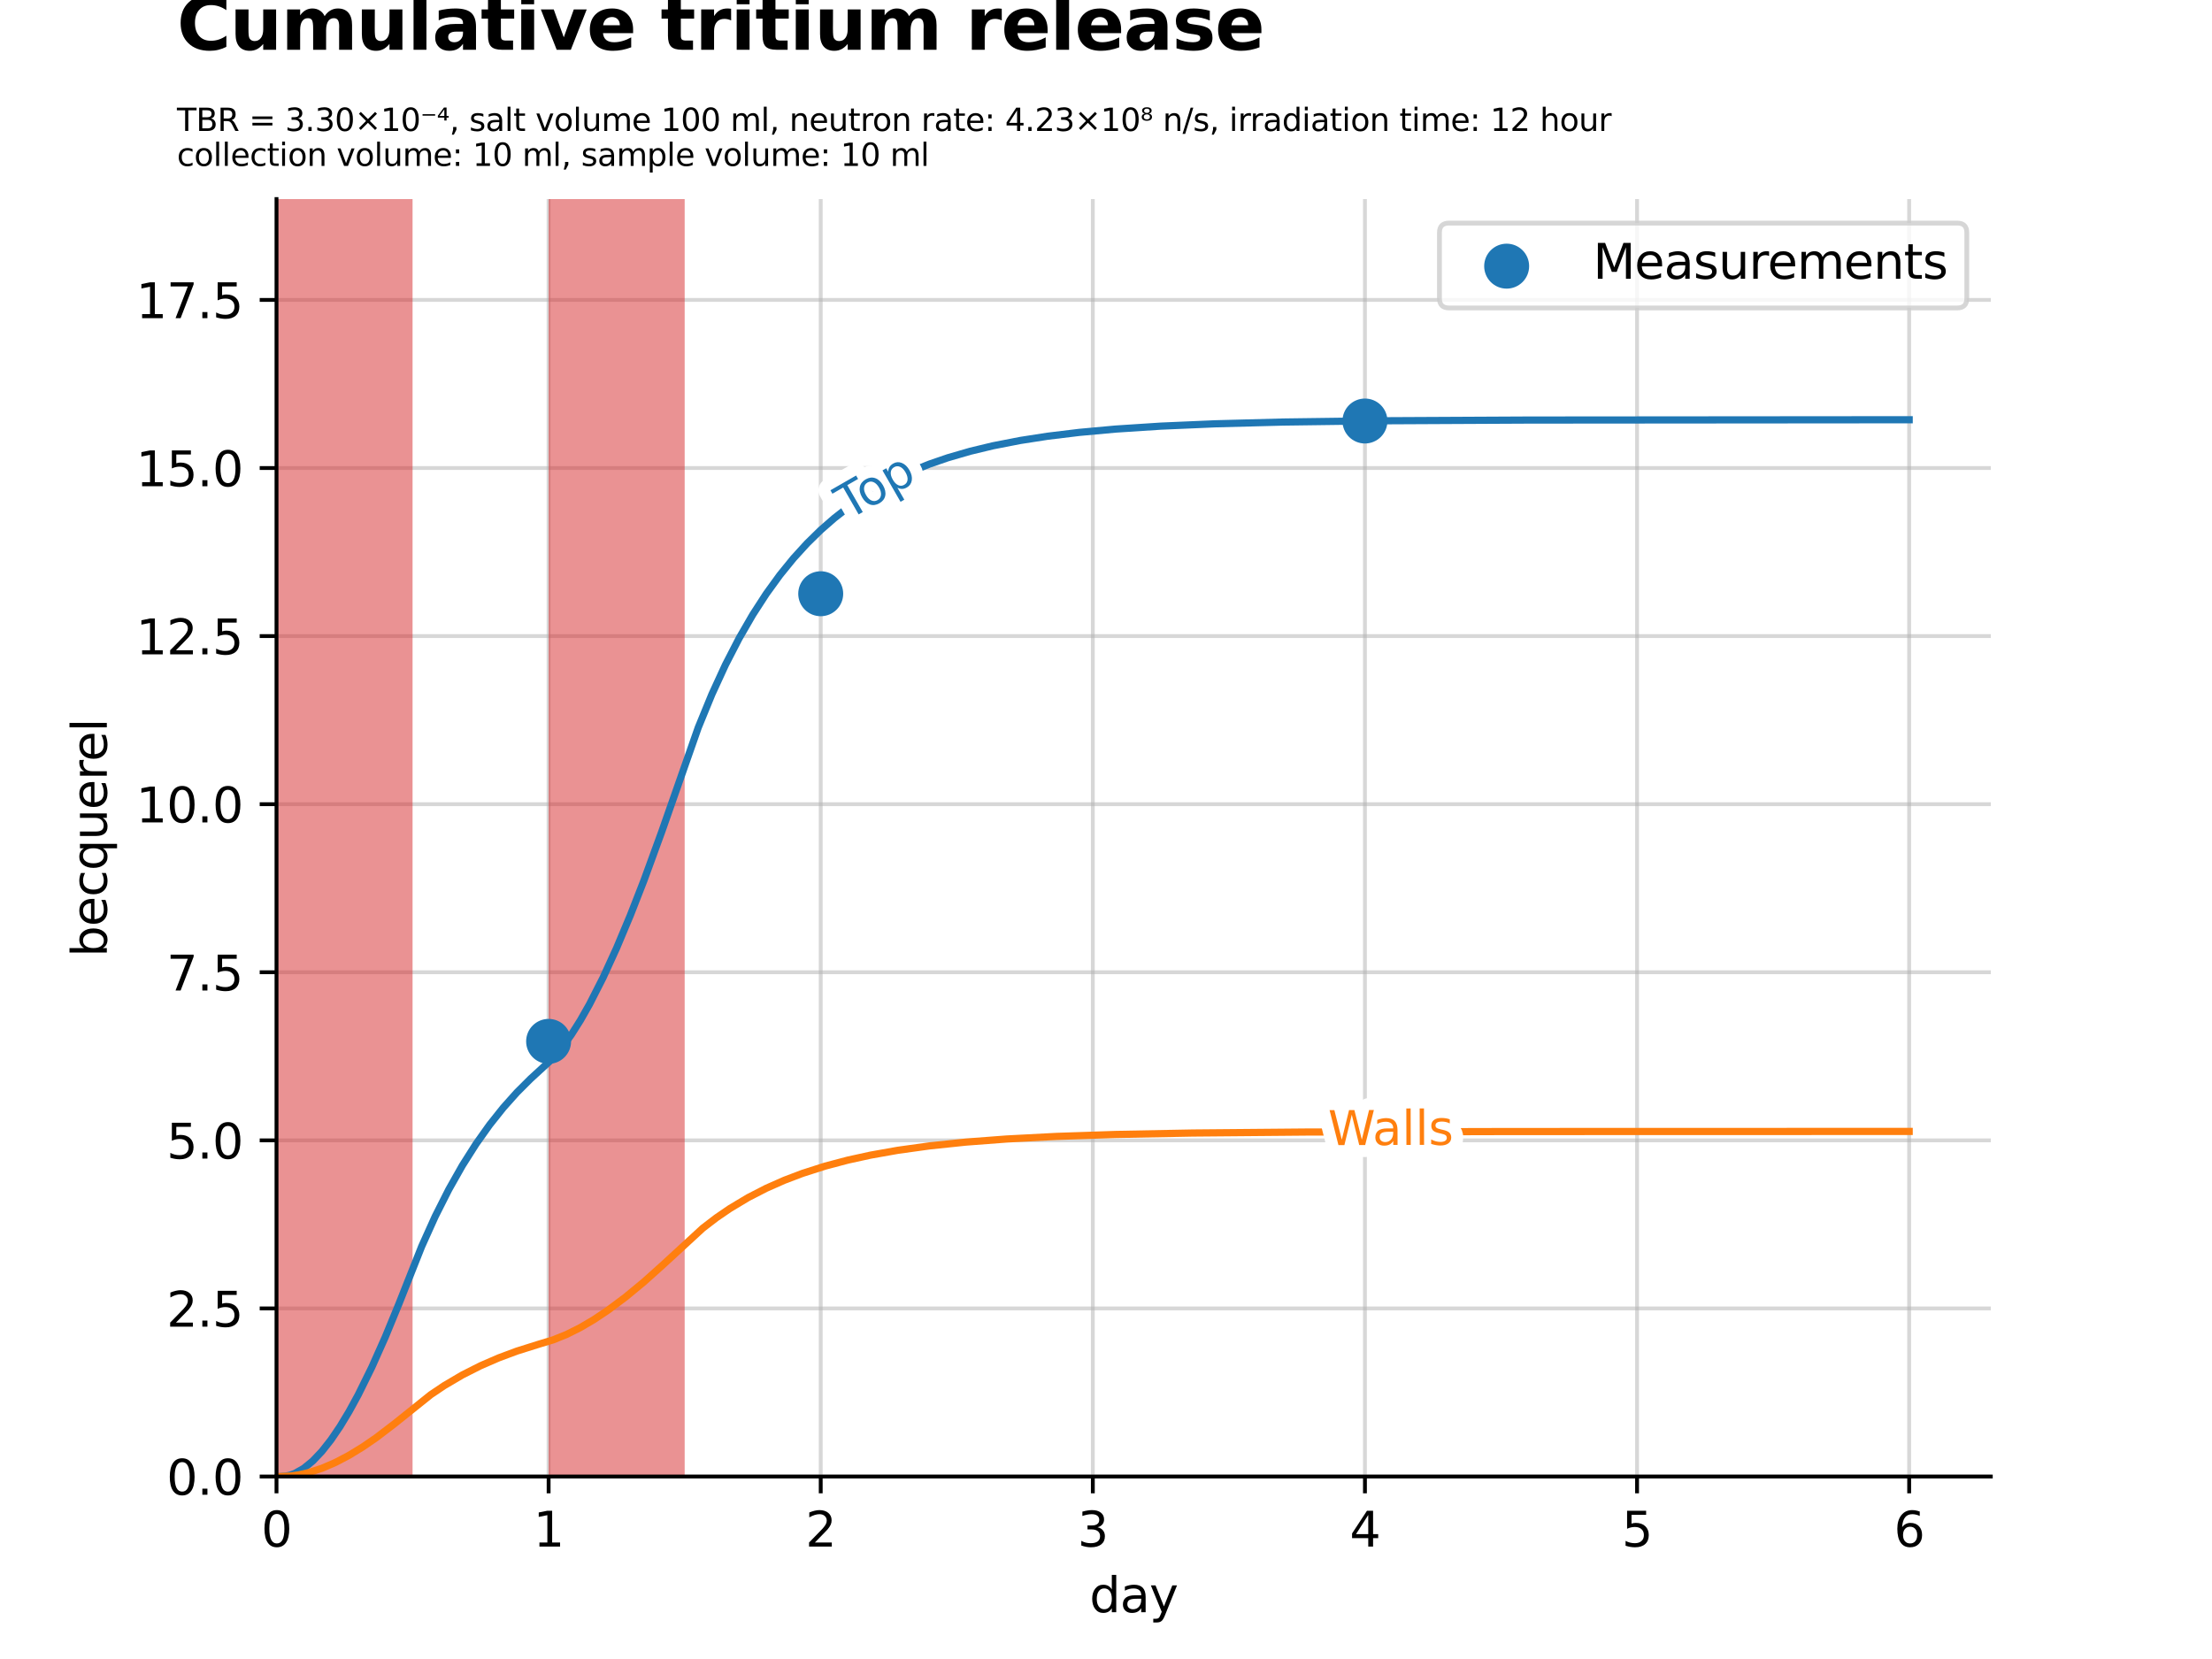 <?xml version="1.0"?>
 <svg xmlns:xlink="http://www.w3.org/1999/xlink" width="460.8" height="345.6" viewBox="0 0 460.8 345.6" xmlns="http://www.w3.org/2000/svg" version="1.1"><defs> <style type="text/css">*{stroke-linejoin: round; stroke-linecap: butt}</style> </defs><defs> <path id="m06a65b4dd1" d="M 0 0 L 0 3.5 " style="stroke: #000000; stroke-width: 0.8"></path> </defs><defs> <path id="DejaVuSans-30" d="M 2034 4250 Q 1547 4250 1301 3770 Q 1056 3291 1056 2328 Q 1056 1369 1301 889 Q 1547 409 2034 409 Q 2525 409 2770 889 Q 3016 1369 3016 2328 Q 3016 3291 2770 3770 Q 2525 4250 2034 4250 z M 2034 4750 Q 2819 4750 3233 4129 Q 3647 3509 3647 2328 Q 3647 1150 3233 529 Q 2819 -91 2034 -91 Q 1250 -91 836 529 Q 422 1150 422 2328 Q 422 3509 836 4129 Q 1250 4750 2034 4750 z " transform="scale(0.016)"></path> </defs><defs> <path id="DejaVuSans-31" d="M 794 531 L 1825 531 L 1825 4091 L 703 3866 L 703 4441 L 1819 4666 L 2450 4666 L 2450 531 L 3481 531 L 3481 0 L 794 0 L 794 531 z " transform="scale(0.016)"></path> </defs><defs> <path id="DejaVuSans-32" d="M 1228 531 L 3431 531 L 3431 0 L 469 0 L 469 531 Q 828 903 1448 1529 Q 2069 2156 2228 2338 Q 2531 2678 2651 2914 Q 2772 3150 2772 3378 Q 2772 3750 2511 3984 Q 2250 4219 1831 4219 Q 1534 4219 1204 4116 Q 875 4013 500 3803 L 500 4441 Q 881 4594 1212 4672 Q 1544 4750 1819 4750 Q 2544 4750 2975 4387 Q 3406 4025 3406 3419 Q 3406 3131 3298 2873 Q 3191 2616 2906 2266 Q 2828 2175 2409 1742 Q 1991 1309 1228 531 z " transform="scale(0.016)"></path> </defs><defs> <path id="DejaVuSans-33" d="M 2597 2516 Q 3050 2419 3304 2112 Q 3559 1806 3559 1356 Q 3559 666 3084 287 Q 2609 -91 1734 -91 Q 1441 -91 1130 -33 Q 819 25 488 141 L 488 750 Q 750 597 1062 519 Q 1375 441 1716 441 Q 2309 441 2620 675 Q 2931 909 2931 1356 Q 2931 1769 2642 2001 Q 2353 2234 1838 2234 L 1294 2234 L 1294 2753 L 1863 2753 Q 2328 2753 2575 2939 Q 2822 3125 2822 3475 Q 2822 3834 2567 4026 Q 2313 4219 1838 4219 Q 1578 4219 1281 4162 Q 984 4106 628 3988 L 628 4550 Q 988 4650 1302 4700 Q 1616 4750 1894 4750 Q 2613 4750 3031 4423 Q 3450 4097 3450 3541 Q 3450 3153 3228 2886 Q 3006 2619 2597 2516 z " transform="scale(0.016)"></path> </defs><defs> <path id="DejaVuSans-34" d="M 2419 4116 L 825 1625 L 2419 1625 L 2419 4116 z M 2253 4666 L 3047 4666 L 3047 1625 L 3713 1625 L 3713 1100 L 3047 1100 L 3047 0 L 2419 0 L 2419 1100 L 313 1100 L 313 1709 L 2253 4666 z " transform="scale(0.016)"></path> </defs><defs> <path id="DejaVuSans-35" d="M 691 4666 L 3169 4666 L 3169 4134 L 1269 4134 L 1269 2991 Q 1406 3038 1543 3061 Q 1681 3084 1819 3084 Q 2600 3084 3056 2656 Q 3513 2228 3513 1497 Q 3513 744 3044 326 Q 2575 -91 1722 -91 Q 1428 -91 1123 -41 Q 819 9 494 109 L 494 744 Q 775 591 1075 516 Q 1375 441 1709 441 Q 2250 441 2565 725 Q 2881 1009 2881 1497 Q 2881 1984 2565 2268 Q 2250 2553 1709 2553 Q 1456 2553 1204 2497 Q 953 2441 691 2322 L 691 4666 z " transform="scale(0.016)"></path> </defs><defs> <path id="DejaVuSans-36" d="M 2113 2584 Q 1688 2584 1439 2293 Q 1191 2003 1191 1497 Q 1191 994 1439 701 Q 1688 409 2113 409 Q 2538 409 2786 701 Q 3034 994 3034 1497 Q 3034 2003 2786 2293 Q 2538 2584 2113 2584 z M 3366 4563 L 3366 3988 Q 3128 4100 2886 4159 Q 2644 4219 2406 4219 Q 1781 4219 1451 3797 Q 1122 3375 1075 2522 Q 1259 2794 1537 2939 Q 1816 3084 2150 3084 Q 2853 3084 3261 2657 Q 3669 2231 3669 1497 Q 3669 778 3244 343 Q 2819 -91 2113 -91 Q 1303 -91 875 529 Q 447 1150 447 2328 Q 447 3434 972 4092 Q 1497 4750 2381 4750 Q 2619 4750 2861 4703 Q 3103 4656 3366 4563 z " transform="scale(0.016)"></path> </defs><defs> <path id="DejaVuSans-64" d="M 2906 2969 L 2906 4863 L 3481 4863 L 3481 0 L 2906 0 L 2906 525 Q 2725 213 2448 61 Q 2172 -91 1784 -91 Q 1150 -91 751 415 Q 353 922 353 1747 Q 353 2572 751 3078 Q 1150 3584 1784 3584 Q 2172 3584 2448 3432 Q 2725 3281 2906 2969 z M 947 1747 Q 947 1113 1208 752 Q 1469 391 1925 391 Q 2381 391 2643 752 Q 2906 1113 2906 1747 Q 2906 2381 2643 2742 Q 2381 3103 1925 3103 Q 1469 3103 1208 2742 Q 947 2381 947 1747 z " transform="scale(0.016)"></path> <path id="DejaVuSans-61" d="M 2194 1759 Q 1497 1759 1228 1600 Q 959 1441 959 1056 Q 959 750 1161 570 Q 1363 391 1709 391 Q 2188 391 2477 730 Q 2766 1069 2766 1631 L 2766 1759 L 2194 1759 z M 3341 1997 L 3341 0 L 2766 0 L 2766 531 Q 2569 213 2275 61 Q 1981 -91 1556 -91 Q 1019 -91 701 211 Q 384 513 384 1019 Q 384 1609 779 1909 Q 1175 2209 1959 2209 L 2766 2209 L 2766 2266 Q 2766 2663 2505 2880 Q 2244 3097 1772 3097 Q 1472 3097 1187 3025 Q 903 2953 641 2809 L 641 3341 Q 956 3463 1253 3523 Q 1550 3584 1831 3584 Q 2591 3584 2966 3190 Q 3341 2797 3341 1997 z " transform="scale(0.016)"></path> <path id="DejaVuSans-79" d="M 2059 -325 Q 1816 -950 1584 -1140 Q 1353 -1331 966 -1331 L 506 -1331 L 506 -850 L 844 -850 Q 1081 -850 1212 -737 Q 1344 -625 1503 -206 L 1606 56 L 191 3500 L 800 3500 L 1894 763 L 2988 3500 L 3597 3500 L 2059 -325 z " transform="scale(0.016)"></path> </defs><defs> <path id="mb40fd655fb" d="M 0 0 L -3.5 0 " style="stroke: #000000; stroke-width: 0.8"></path> </defs><defs> <path id="DejaVuSans-2e" d="M 684 794 L 1344 794 L 1344 0 L 684 0 L 684 794 z " transform="scale(0.016)"></path> </defs><defs> <path id="DejaVuSans-37" d="M 525 4666 L 3525 4666 L 3525 4397 L 1831 0 L 1172 0 L 2766 4134 L 525 4134 L 525 4666 z " transform="scale(0.016)"></path> </defs><defs> <path id="DejaVuSans-62" d="M 3116 1747 Q 3116 2381 2855 2742 Q 2594 3103 2138 3103 Q 1681 3103 1420 2742 Q 1159 2381 1159 1747 Q 1159 1113 1420 752 Q 1681 391 2138 391 Q 2594 391 2855 752 Q 3116 1113 3116 1747 z M 1159 2969 Q 1341 3281 1617 3432 Q 1894 3584 2278 3584 Q 2916 3584 3314 3078 Q 3713 2572 3713 1747 Q 3713 922 3314 415 Q 2916 -91 2278 -91 Q 1894 -91 1617 61 Q 1341 213 1159 525 L 1159 0 L 581 0 L 581 4863 L 1159 4863 L 1159 2969 z " transform="scale(0.016)"></path> <path id="DejaVuSans-65" d="M 3597 1894 L 3597 1613 L 953 1613 Q 991 1019 1311 708 Q 1631 397 2203 397 Q 2534 397 2845 478 Q 3156 559 3463 722 L 3463 178 Q 3153 47 2828 -22 Q 2503 -91 2169 -91 Q 1331 -91 842 396 Q 353 884 353 1716 Q 353 2575 817 3079 Q 1281 3584 2069 3584 Q 2775 3584 3186 3129 Q 3597 2675 3597 1894 z M 3022 2063 Q 3016 2534 2758 2815 Q 2500 3097 2075 3097 Q 1594 3097 1305 2825 Q 1016 2553 972 2059 L 3022 2063 z " transform="scale(0.016)"></path> <path id="DejaVuSans-63" d="M 3122 3366 L 3122 2828 Q 2878 2963 2633 3030 Q 2388 3097 2138 3097 Q 1578 3097 1268 2742 Q 959 2388 959 1747 Q 959 1106 1268 751 Q 1578 397 2138 397 Q 2388 397 2633 464 Q 2878 531 3122 666 L 3122 134 Q 2881 22 2623 -34 Q 2366 -91 2075 -91 Q 1284 -91 818 406 Q 353 903 353 1747 Q 353 2603 823 3093 Q 1294 3584 2113 3584 Q 2378 3584 2631 3529 Q 2884 3475 3122 3366 z " transform="scale(0.016)"></path> <path id="DejaVuSans-71" d="M 947 1747 Q 947 1113 1208 752 Q 1469 391 1925 391 Q 2381 391 2643 752 Q 2906 1113 2906 1747 Q 2906 2381 2643 2742 Q 2381 3103 1925 3103 Q 1469 3103 1208 2742 Q 947 2381 947 1747 z M 2906 525 Q 2725 213 2448 61 Q 2172 -91 1784 -91 Q 1150 -91 751 415 Q 353 922 353 1747 Q 353 2572 751 3078 Q 1150 3584 1784 3584 Q 2172 3584 2448 3432 Q 2725 3281 2906 2969 L 2906 3500 L 3481 3500 L 3481 -1331 L 2906 -1331 L 2906 525 z " transform="scale(0.016)"></path> <path id="DejaVuSans-75" d="M 544 1381 L 544 3500 L 1119 3500 L 1119 1403 Q 1119 906 1312 657 Q 1506 409 1894 409 Q 2359 409 2629 706 Q 2900 1003 2900 1516 L 2900 3500 L 3475 3500 L 3475 0 L 2900 0 L 2900 538 Q 2691 219 2414 64 Q 2138 -91 1772 -91 Q 1169 -91 856 284 Q 544 659 544 1381 z M 1991 3584 L 1991 3584 z " transform="scale(0.016)"></path> <path id="DejaVuSans-72" d="M 2631 2963 Q 2534 3019 2420 3045 Q 2306 3072 2169 3072 Q 1681 3072 1420 2755 Q 1159 2438 1159 1844 L 1159 0 L 581 0 L 581 3500 L 1159 3500 L 1159 2956 Q 1341 3275 1631 3429 Q 1922 3584 2338 3584 Q 2397 3584 2469 3576 Q 2541 3569 2628 3553 L 2631 2963 z " transform="scale(0.016)"></path> <path id="DejaVuSans-6c" d="M 603 4863 L 1178 4863 L 1178 0 L 603 0 L 603 4863 z " transform="scale(0.016)"></path> </defs><defs> <path id="mc7fb799447" d="M 0 4.183 C 1.109 4.183 2.174 3.743 2.958 2.958 C 3.743 2.174 4.183 1.109 4.183 0 C 4.183 -1.109 3.743 -2.174 2.958 -2.958 C 2.174 -3.743 1.109 -4.183 0 -4.183 C -1.109 -4.183 -2.174 -3.743 -2.958 -2.958 C -3.743 -2.174 -4.183 -1.109 -4.183 0 C -4.183 1.109 -3.743 2.174 -2.958 2.958 C -2.174 3.743 -1.109 4.183 0 4.183 z " style="stroke: #1f77b4"></path> </defs><defs> <path id="DejaVuSans-4d" d="M 628 4666 L 1569 4666 L 2759 1491 L 3956 4666 L 4897 4666 L 4897 0 L 4281 0 L 4281 4097 L 3078 897 L 2444 897 L 1241 4097 L 1241 0 L 628 0 L 628 4666 z " transform="scale(0.016)"></path> <path id="DejaVuSans-73" d="M 2834 3397 L 2834 2853 Q 2591 2978 2328 3040 Q 2066 3103 1784 3103 Q 1356 3103 1142 2972 Q 928 2841 928 2578 Q 928 2378 1081 2264 Q 1234 2150 1697 2047 L 1894 2003 Q 2506 1872 2764 1633 Q 3022 1394 3022 966 Q 3022 478 2636 193 Q 2250 -91 1575 -91 Q 1294 -91 989 -36 Q 684 19 347 128 L 347 722 Q 666 556 975 473 Q 1284 391 1588 391 Q 1994 391 2212 530 Q 2431 669 2431 922 Q 2431 1156 2273 1281 Q 2116 1406 1581 1522 L 1381 1569 Q 847 1681 609 1914 Q 372 2147 372 2553 Q 372 3047 722 3315 Q 1072 3584 1716 3584 Q 2034 3584 2315 3537 Q 2597 3491 2834 3397 z " transform="scale(0.016)"></path> <path id="DejaVuSans-6d" d="M 3328 2828 Q 3544 3216 3844 3400 Q 4144 3584 4550 3584 Q 5097 3584 5394 3201 Q 5691 2819 5691 2113 L 5691 0 L 5113 0 L 5113 2094 Q 5113 2597 4934 2840 Q 4756 3084 4391 3084 Q 3944 3084 3684 2787 Q 3425 2491 3425 1978 L 3425 0 L 2847 0 L 2847 2094 Q 2847 2600 2669 2842 Q 2491 3084 2119 3084 Q 1678 3084 1418 2786 Q 1159 2488 1159 1978 L 1159 0 L 581 0 L 581 3500 L 1159 3500 L 1159 2956 Q 1356 3278 1631 3431 Q 1906 3584 2284 3584 Q 2666 3584 2933 3390 Q 3200 3197 3328 2828 z " transform="scale(0.016)"></path> <path id="DejaVuSans-6e" d="M 3513 2113 L 3513 0 L 2938 0 L 2938 2094 Q 2938 2591 2744 2837 Q 2550 3084 2163 3084 Q 1697 3084 1428 2787 Q 1159 2491 1159 1978 L 1159 0 L 581 0 L 581 3500 L 1159 3500 L 1159 2956 Q 1366 3272 1645 3428 Q 1925 3584 2291 3584 Q 2894 3584 3203 3211 Q 3513 2838 3513 2113 z " transform="scale(0.016)"></path> <path id="DejaVuSans-74" d="M 1172 4494 L 1172 3500 L 2356 3500 L 2356 3053 L 1172 3053 L 1172 1153 Q 1172 725 1289 603 Q 1406 481 1766 481 L 2356 481 L 2356 0 L 1766 0 Q 1100 0 847 248 Q 594 497 594 1153 L 594 3053 L 172 3053 L 172 3500 L 594 3500 L 594 4494 L 1172 4494 z " transform="scale(0.016)"></path> </defs><defs> <path id="DejaVuSans-54" d="M -19 4666 L 3928 4666 L 3928 4134 L 2272 4134 L 2272 0 L 1638 0 L 1638 4134 L -19 4134 L -19 4666 z " transform="scale(0.016)"></path> <path id="DejaVuSans-42" d="M 1259 2228 L 1259 519 L 2272 519 Q 2781 519 3026 730 Q 3272 941 3272 1375 Q 3272 1813 3026 2020 Q 2781 2228 2272 2228 L 1259 2228 z M 1259 4147 L 1259 2741 L 2194 2741 Q 2656 2741 2882 2914 Q 3109 3088 3109 3444 Q 3109 3797 2882 3972 Q 2656 4147 2194 4147 L 1259 4147 z M 628 4666 L 2241 4666 Q 2963 4666 3353 4366 Q 3744 4066 3744 3513 Q 3744 3084 3544 2831 Q 3344 2578 2956 2516 Q 3422 2416 3680 2098 Q 3938 1781 3938 1306 Q 3938 681 3513 340 Q 3088 0 2303 0 L 628 0 L 628 4666 z " transform="scale(0.016)"></path> <path id="DejaVuSans-52" d="M 2841 2188 Q 3044 2119 3236 1894 Q 3428 1669 3622 1275 L 4263 0 L 3584 0 L 2988 1197 Q 2756 1666 2539 1819 Q 2322 1972 1947 1972 L 1259 1972 L 1259 0 L 628 0 L 628 4666 L 2053 4666 Q 2853 4666 3247 4331 Q 3641 3997 3641 3322 Q 3641 2881 3436 2590 Q 3231 2300 2841 2188 z M 1259 4147 L 1259 2491 L 2053 2491 Q 2509 2491 2742 2702 Q 2975 2913 2975 3322 Q 2975 3731 2742 3939 Q 2509 4147 2053 4147 L 1259 4147 z " transform="scale(0.016)"></path> <path id="DejaVuSans-20" transform="scale(0.016)"></path> <path id="DejaVuSans-3d" d="M 678 2906 L 4684 2906 L 4684 2381 L 678 2381 L 678 2906 z M 678 1631 L 4684 1631 L 4684 1100 L 678 1100 L 678 1631 z " transform="scale(0.016)"></path> <path id="DejaVuSans-d7" d="M 4488 3438 L 3059 2003 L 4488 575 L 4116 197 L 2681 1631 L 1247 197 L 878 575 L 2303 2003 L 878 3438 L 1247 3816 L 2681 2381 L 4116 3816 L 4488 3438 z " transform="scale(0.016)"></path> <path id="DejaVuSans-207b" d="M 428 3359 L 2950 3359 L 2950 3063 L 428 3063 L 428 3359 z " transform="scale(0.016)"></path> <path id="DejaVuSans-2074" d="M 1491 4319 L 525 3009 L 1491 3009 L 1491 4319 z M 1422 4697 L 1941 4697 L 1941 3009 L 2363 3009 L 2363 2669 L 1941 2669 L 1941 2088 L 1491 2088 L 1491 2669 L 197 2669 L 197 3047 L 1422 4697 z " transform="scale(0.016)"></path> <path id="DejaVuSans-2c" d="M 750 794 L 1409 794 L 1409 256 L 897 -744 L 494 -744 L 750 256 L 750 794 z " transform="scale(0.016)"></path> <path id="DejaVuSans-76" d="M 191 3500 L 800 3500 L 1894 563 L 2988 3500 L 3597 3500 L 2284 0 L 1503 0 L 191 3500 z " transform="scale(0.016)"></path> <path id="DejaVuSans-6f" d="M 1959 3097 Q 1497 3097 1228 2736 Q 959 2375 959 1747 Q 959 1119 1226 758 Q 1494 397 1959 397 Q 2419 397 2687 759 Q 2956 1122 2956 1747 Q 2956 2369 2687 2733 Q 2419 3097 1959 3097 z M 1959 3584 Q 2709 3584 3137 3096 Q 3566 2609 3566 1747 Q 3566 888 3137 398 Q 2709 -91 1959 -91 Q 1206 -91 779 398 Q 353 888 353 1747 Q 353 2609 779 3096 Q 1206 3584 1959 3584 z " transform="scale(0.016)"></path> <path id="DejaVuSans-3a" d="M 750 794 L 1409 794 L 1409 0 L 750 0 L 750 794 z M 750 3309 L 1409 3309 L 1409 2516 L 750 2516 L 750 3309 z " transform="scale(0.016)"></path> <path id="DejaVuSans-2078" d="M 1766 3194 Q 1600 3331 1309 3331 Q 1019 3331 853 3194 Q 688 3059 688 2825 Q 688 2588 853 2453 Q 1019 2319 1309 2319 Q 1597 2319 1766 2456 Q 1931 2591 1931 2825 Q 1931 3059 1766 3194 z M 903 3484 Q 641 3541 497 3694 Q 350 3850 350 4075 Q 350 4388 606 4569 Q 863 4750 1309 4750 Q 1756 4750 2013 4569 Q 2266 4388 2266 4075 Q 2266 3844 2122 3694 Q 1975 3541 1716 3484 Q 1997 3428 2172 3247 Q 2338 3075 2338 2825 Q 2338 2447 2072 2244 Q 1803 2041 1309 2041 Q 813 2041 547 2244 Q 278 2447 278 2825 Q 278 3069 444 3247 Q 613 3422 903 3484 z M 753 4041 Q 753 3844 900 3725 Q 1044 3609 1309 3609 Q 1563 3609 1716 3725 Q 1866 3838 1866 4041 Q 1866 4238 1716 4356 Q 1569 4472 1309 4472 Q 1050 4472 900 4356 Q 753 4244 753 4041 z " transform="scale(0.016)"></path> <path id="DejaVuSans-2f" d="M 1625 4666 L 2156 4666 L 531 -594 L 0 -594 L 1625 4666 z " transform="scale(0.016)"></path> <path id="DejaVuSans-69" d="M 603 3500 L 1178 3500 L 1178 0 L 603 0 L 603 3500 z M 603 4863 L 1178 4863 L 1178 4134 L 603 4134 L 603 4863 z " transform="scale(0.016)"></path> <path id="DejaVuSans-68" d="M 3513 2113 L 3513 0 L 2938 0 L 2938 2094 Q 2938 2591 2744 2837 Q 2550 3084 2163 3084 Q 1697 3084 1428 2787 Q 1159 2491 1159 1978 L 1159 0 L 581 0 L 581 4863 L 1159 4863 L 1159 2956 Q 1366 3272 1645 3428 Q 1925 3584 2291 3584 Q 2894 3584 3203 3211 Q 3513 2838 3513 2113 z " transform="scale(0.016)"></path> </defs><defs> <path id="DejaVuSans-70" d="M 1159 525 L 1159 -1331 L 581 -1331 L 581 3500 L 1159 3500 L 1159 2969 Q 1341 3281 1617 3432 Q 1894 3584 2278 3584 Q 2916 3584 3314 3078 Q 3713 2572 3713 1747 Q 3713 922 3314 415 Q 2916 -91 2278 -91 Q 1894 -91 1617 61 Q 1341 213 1159 525 z M 3116 1747 Q 3116 2381 2855 2742 Q 2594 3103 2138 3103 Q 1681 3103 1420 2742 Q 1159 2381 1159 1747 Q 1159 1113 1420 752 Q 1681 391 2138 391 Q 2594 391 2855 752 Q 3116 1113 3116 1747 z " transform="scale(0.016)"></path> </defs><defs> <path id="DejaVuSans-Bold-43" d="M 4288 256 Q 3956 84 3597 -3 Q 3238 -91 2847 -91 Q 1681 -91 1000 561 Q 319 1213 319 2328 Q 319 3447 1000 4098 Q 1681 4750 2847 4750 Q 3238 4750 3597 4662 Q 3956 4575 4288 4403 L 4288 3438 Q 3953 3666 3628 3772 Q 3303 3878 2944 3878 Q 2300 3878 1931 3465 Q 1563 3053 1563 2328 Q 1563 1606 1931 1193 Q 2300 781 2944 781 Q 3303 781 3628 887 Q 3953 994 4288 1222 L 4288 256 z " transform="scale(0.016)"></path> <path id="DejaVuSans-Bold-75" d="M 500 1363 L 500 3500 L 1625 3500 L 1625 3150 Q 1625 2866 1622 2436 Q 1619 2006 1619 1863 Q 1619 1441 1641 1255 Q 1663 1069 1716 984 Q 1784 875 1895 815 Q 2006 756 2150 756 Q 2500 756 2700 1025 Q 2900 1294 2900 1772 L 2900 3500 L 4019 3500 L 4019 0 L 2900 0 L 2900 506 Q 2647 200 2364 54 Q 2081 -91 1741 -91 Q 1134 -91 817 281 Q 500 653 500 1363 z " transform="scale(0.016)"></path> <path id="DejaVuSans-Bold-6d" d="M 3781 2919 Q 3994 3244 4286 3414 Q 4578 3584 4928 3584 Q 5531 3584 5847 3212 Q 6163 2841 6163 2131 L 6163 0 L 5038 0 L 5038 1825 Q 5041 1866 5042 1909 Q 5044 1953 5044 2034 Q 5044 2406 4934 2573 Q 4825 2741 4581 2741 Q 4263 2741 4089 2478 Q 3916 2216 3909 1719 L 3909 0 L 2784 0 L 2784 1825 Q 2784 2406 2684 2573 Q 2584 2741 2328 2741 Q 2006 2741 1831 2477 Q 1656 2213 1656 1722 L 1656 0 L 531 0 L 531 3500 L 1656 3500 L 1656 2988 Q 1863 3284 2130 3434 Q 2397 3584 2719 3584 Q 3081 3584 3359 3409 Q 3638 3234 3781 2919 z " transform="scale(0.016)"></path> <path id="DejaVuSans-Bold-6c" d="M 538 4863 L 1656 4863 L 1656 0 L 538 0 L 538 4863 z " transform="scale(0.016)"></path> <path id="DejaVuSans-Bold-61" d="M 2106 1575 Q 1756 1575 1579 1456 Q 1403 1338 1403 1106 Q 1403 894 1545 773 Q 1688 653 1941 653 Q 2256 653 2472 879 Q 2688 1106 2688 1447 L 2688 1575 L 2106 1575 z M 3816 1997 L 3816 0 L 2688 0 L 2688 519 Q 2463 200 2181 54 Q 1900 -91 1497 -91 Q 953 -91 614 226 Q 275 544 275 1050 Q 275 1666 698 1953 Q 1122 2241 2028 2241 L 2688 2241 L 2688 2328 Q 2688 2594 2478 2717 Q 2269 2841 1825 2841 Q 1466 2841 1156 2769 Q 847 2697 581 2553 L 581 3406 Q 941 3494 1303 3539 Q 1666 3584 2028 3584 Q 2975 3584 3395 3211 Q 3816 2838 3816 1997 z " transform="scale(0.016)"></path> <path id="DejaVuSans-Bold-74" d="M 1759 4494 L 1759 3500 L 2913 3500 L 2913 2700 L 1759 2700 L 1759 1216 Q 1759 972 1856 886 Q 1953 800 2241 800 L 2816 800 L 2816 0 L 1856 0 Q 1194 0 917 276 Q 641 553 641 1216 L 641 2700 L 84 2700 L 84 3500 L 641 3500 L 641 4494 L 1759 4494 z " transform="scale(0.016)"></path> <path id="DejaVuSans-Bold-69" d="M 538 3500 L 1656 3500 L 1656 0 L 538 0 L 538 3500 z M 538 4863 L 1656 4863 L 1656 3950 L 538 3950 L 538 4863 z " transform="scale(0.016)"></path> <path id="DejaVuSans-Bold-76" d="M 97 3500 L 1216 3500 L 2088 1081 L 2956 3500 L 4078 3500 L 2700 0 L 1472 0 L 97 3500 z " transform="scale(0.016)"></path> <path id="DejaVuSans-Bold-65" d="M 4031 1759 L 4031 1441 L 1416 1441 Q 1456 1047 1700 850 Q 1944 653 2381 653 Q 2734 653 3104 758 Q 3475 863 3866 1075 L 3866 213 Q 3469 63 3072 -14 Q 2675 -91 2278 -91 Q 1328 -91 801 392 Q 275 875 275 1747 Q 275 2603 792 3093 Q 1309 3584 2216 3584 Q 3041 3584 3536 3087 Q 4031 2591 4031 1759 z M 2881 2131 Q 2881 2450 2695 2645 Q 2509 2841 2209 2841 Q 1884 2841 1681 2658 Q 1478 2475 1428 2131 L 2881 2131 z " transform="scale(0.016)"></path> <path id="DejaVuSans-Bold-20" transform="scale(0.016)"></path> <path id="DejaVuSans-Bold-72" d="M 3138 2547 Q 2991 2616 2845 2648 Q 2700 2681 2553 2681 Q 2122 2681 1889 2404 Q 1656 2128 1656 1613 L 1656 0 L 538 0 L 538 3500 L 1656 3500 L 1656 2925 Q 1872 3269 2151 3426 Q 2431 3584 2822 3584 Q 2878 3584 2943 3579 Q 3009 3575 3134 3559 L 3138 2547 z " transform="scale(0.016)"></path> <path id="DejaVuSans-Bold-73" d="M 3272 3391 L 3272 2541 Q 2913 2691 2578 2766 Q 2244 2841 1947 2841 Q 1628 2841 1473 2761 Q 1319 2681 1319 2516 Q 1319 2381 1436 2309 Q 1553 2238 1856 2203 L 2053 2175 Q 2913 2066 3209 1816 Q 3506 1566 3506 1031 Q 3506 472 3093 190 Q 2681 -91 1863 -91 Q 1516 -91 1145 -36 Q 775 19 384 128 L 384 978 Q 719 816 1070 734 Q 1422 653 1784 653 Q 2113 653 2278 743 Q 2444 834 2444 1013 Q 2444 1163 2330 1236 Q 2216 1309 1875 1350 L 1678 1375 Q 931 1469 631 1722 Q 331 1975 331 2491 Q 331 3047 712 3315 Q 1094 3584 1881 3584 Q 2191 3584 2531 3537 Q 2872 3491 3272 3391 z " transform="scale(0.016)"></path> </defs><defs> <clipPath id="p5f8f0f3c0a"> <rect x="57.6" y="41.472" width="357.12" height="266.112"></rect> </clipPath> </defs>   <g id="figure_1"> <g id="patch_1"> <path d="M 0 345.6 L 460.8 345.6 L 460.8 0 L 0 0 z " style="fill: #ffffff"></path> </g> <g id="axes_1"> <g id="patch_2"> <path d="M 57.6 307.584 L 414.72 307.584 L 414.72 41.472 L 57.6 41.472 z " style="fill: #ffffff"></path> </g> <g id="matplotlib.axis_1"> <g id="xtick_1"> <g id="line2d_1"> <path d="M 57.6 307.584 L 57.6 41.472 " clip-path="url(#p5f8f0f3c0a)" style="fill: none; stroke: #b0b0b0; stroke-opacity: 0.5; stroke-width: 0.8; stroke-linecap: square"></path> </g> <g id="line2d_2">  <g> <use xlink:href="#m06a65b4dd1" x="57.6" y="307.584" style="stroke: #000000; stroke-width: 0.8"></use> </g> </g> <g id="text_1">  <g transform="translate(54.419 322.182) scale(0.1 -0.1)">  <use xlink:href="#DejaVuSans-30"></use> </g> </g> </g> <g id="xtick_2"> <g id="line2d_3"> <path d="M 114.286 307.584 L 114.286 41.472 " clip-path="url(#p5f8f0f3c0a)" style="fill: none; stroke: #b0b0b0; stroke-opacity: 0.5; stroke-width: 0.8; stroke-linecap: square"></path> </g> <g id="line2d_4"> <g> <use xlink:href="#m06a65b4dd1" x="114.286" y="307.584" style="stroke: #000000; stroke-width: 0.8"></use> </g> </g> <g id="text_2">  <g transform="translate(111.104 322.182) scale(0.1 -0.1)">  <use xlink:href="#DejaVuSans-31"></use> </g> </g> </g> <g id="xtick_3"> <g id="line2d_5"> <path d="M 170.971 307.584 L 170.971 41.472 " clip-path="url(#p5f8f0f3c0a)" style="fill: none; stroke: #b0b0b0; stroke-opacity: 0.5; stroke-width: 0.8; stroke-linecap: square"></path> </g> <g id="line2d_6"> <g> <use xlink:href="#m06a65b4dd1" x="170.971" y="307.584" style="stroke: #000000; stroke-width: 0.8"></use> </g> </g> <g id="text_3">  <g transform="translate(167.79 322.182) scale(0.1 -0.1)">  <use xlink:href="#DejaVuSans-32"></use> </g> </g> </g> <g id="xtick_4"> <g id="line2d_7"> <path d="M 227.657 307.584 L 227.657 41.472 " clip-path="url(#p5f8f0f3c0a)" style="fill: none; stroke: #b0b0b0; stroke-opacity: 0.5; stroke-width: 0.8; stroke-linecap: square"></path> </g> <g id="line2d_8"> <g> <use xlink:href="#m06a65b4dd1" x="227.657" y="307.584" style="stroke: #000000; stroke-width: 0.8"></use> </g> </g> <g id="text_4">  <g transform="translate(224.476 322.182) scale(0.1 -0.1)">  <use xlink:href="#DejaVuSans-33"></use> </g> </g> </g> <g id="xtick_5"> <g id="line2d_9"> <path d="M 284.343 307.584 L 284.343 41.472 " clip-path="url(#p5f8f0f3c0a)" style="fill: none; stroke: #b0b0b0; stroke-opacity: 0.5; stroke-width: 0.8; stroke-linecap: square"></path> </g> <g id="line2d_10"> <g> <use xlink:href="#m06a65b4dd1" x="284.343" y="307.584" style="stroke: #000000; stroke-width: 0.8"></use> </g> </g> <g id="text_5">  <g transform="translate(281.162 322.182) scale(0.1 -0.1)">  <use xlink:href="#DejaVuSans-34"></use> </g> </g> </g> <g id="xtick_6"> <g id="line2d_11"> <path d="M 341.029 307.584 L 341.029 41.472 " clip-path="url(#p5f8f0f3c0a)" style="fill: none; stroke: #b0b0b0; stroke-opacity: 0.5; stroke-width: 0.8; stroke-linecap: square"></path> </g> <g id="line2d_12"> <g> <use xlink:href="#m06a65b4dd1" x="341.029" y="307.584" style="stroke: #000000; stroke-width: 0.8"></use> </g> </g> <g id="text_6">  <g transform="translate(337.847 322.182) scale(0.1 -0.1)">  <use xlink:href="#DejaVuSans-35"></use> </g> </g> </g> <g id="xtick_7"> <g id="line2d_13"> <path d="M 397.714 307.584 L 397.714 41.472 " clip-path="url(#p5f8f0f3c0a)" style="fill: none; stroke: #b0b0b0; stroke-opacity: 0.5; stroke-width: 0.8; stroke-linecap: square"></path> </g> <g id="line2d_14"> <g> <use xlink:href="#m06a65b4dd1" x="397.714" y="307.584" style="stroke: #000000; stroke-width: 0.8"></use> </g> </g> <g id="text_7">  <g transform="translate(394.533 322.182) scale(0.1 -0.1)">  <use xlink:href="#DejaVuSans-36"></use> </g> </g> </g> <g id="text_8">  <g transform="translate(226.962 335.861) scale(0.1 -0.1)">  <use xlink:href="#DejaVuSans-64"></use> <use xlink:href="#DejaVuSans-61" x="63.477"></use> <use xlink:href="#DejaVuSans-79" x="124.756"></use> </g> </g> </g> <g id="matplotlib.axis_2"> <g id="ytick_1"> <g id="line2d_15"> <path d="M 57.6 307.584 L 414.72 307.584 " clip-path="url(#p5f8f0f3c0a)" style="fill: none; stroke: #b0b0b0; stroke-opacity: 0.5; stroke-width: 0.8; stroke-linecap: square"></path> </g> <g id="line2d_16">  <g> <use xlink:href="#mb40fd655fb" x="57.6" y="307.584" style="stroke: #000000; stroke-width: 0.8"></use> </g> </g> <g id="text_9">  <g transform="translate(34.697 311.383) scale(0.1 -0.1)">  <use xlink:href="#DejaVuSans-30"></use> <use xlink:href="#DejaVuSans-2e" x="63.623"></use> <use xlink:href="#DejaVuSans-30" x="95.41"></use> </g> </g> </g> <g id="ytick_2"> <g id="line2d_17"> <path d="M 57.6 272.569 L 414.72 272.569 " clip-path="url(#p5f8f0f3c0a)" style="fill: none; stroke: #b0b0b0; stroke-opacity: 0.5; stroke-width: 0.8; stroke-linecap: square"></path> </g> <g id="line2d_18"> <g> <use xlink:href="#mb40fd655fb" x="57.6" y="272.569" style="stroke: #000000; stroke-width: 0.8"></use> </g> </g> <g id="text_10">  <g transform="translate(34.697 276.368) scale(0.1 -0.1)"> <use xlink:href="#DejaVuSans-32"></use> <use xlink:href="#DejaVuSans-2e" x="63.623"></use> <use xlink:href="#DejaVuSans-35" x="95.41"></use> </g> </g> </g> <g id="ytick_3"> <g id="line2d_19"> <path d="M 57.6 237.555 L 414.72 237.555 " clip-path="url(#p5f8f0f3c0a)" style="fill: none; stroke: #b0b0b0; stroke-opacity: 0.5; stroke-width: 0.8; stroke-linecap: square"></path> </g> <g id="line2d_20"> <g> <use xlink:href="#mb40fd655fb" x="57.6" y="237.555" style="stroke: #000000; stroke-width: 0.8"></use> </g> </g> <g id="text_11">  <g transform="translate(34.697 241.354) scale(0.1 -0.1)"> <use xlink:href="#DejaVuSans-35"></use> <use xlink:href="#DejaVuSans-2e" x="63.623"></use> <use xlink:href="#DejaVuSans-30" x="95.41"></use> </g> </g> </g> <g id="ytick_4"> <g id="line2d_21"> <path d="M 57.6 202.54 L 414.72 202.54 " clip-path="url(#p5f8f0f3c0a)" style="fill: none; stroke: #b0b0b0; stroke-opacity: 0.5; stroke-width: 0.8; stroke-linecap: square"></path> </g> <g id="line2d_22"> <g> <use xlink:href="#mb40fd655fb" x="57.6" y="202.54" style="stroke: #000000; stroke-width: 0.8"></use> </g> </g> <g id="text_12">  <g transform="translate(34.697 206.339) scale(0.1 -0.1)">  <use xlink:href="#DejaVuSans-37"></use> <use xlink:href="#DejaVuSans-2e" x="63.623"></use> <use xlink:href="#DejaVuSans-35" x="95.41"></use> </g> </g> </g> <g id="ytick_5"> <g id="line2d_23"> <path d="M 57.6 167.525 L 414.72 167.525 " clip-path="url(#p5f8f0f3c0a)" style="fill: none; stroke: #b0b0b0; stroke-opacity: 0.5; stroke-width: 0.8; stroke-linecap: square"></path> </g> <g id="line2d_24"> <g> <use xlink:href="#mb40fd655fb" x="57.6" y="167.525" style="stroke: #000000; stroke-width: 0.8"></use> </g> </g> <g id="text_13">  <g transform="translate(28.334 171.324) scale(0.1 -0.1)"> <use xlink:href="#DejaVuSans-31"></use> <use xlink:href="#DejaVuSans-30" x="63.623"></use> <use xlink:href="#DejaVuSans-2e" x="127.246"></use> <use xlink:href="#DejaVuSans-30" x="159.033"></use> </g> </g> </g> <g id="ytick_6"> <g id="line2d_25"> <path d="M 57.6 132.51 L 414.72 132.51 " clip-path="url(#p5f8f0f3c0a)" style="fill: none; stroke: #b0b0b0; stroke-opacity: 0.5; stroke-width: 0.8; stroke-linecap: square"></path> </g> <g id="line2d_26"> <g> <use xlink:href="#mb40fd655fb" x="57.6" y="132.51" style="stroke: #000000; stroke-width: 0.8"></use> </g> </g> <g id="text_14">  <g transform="translate(28.334 136.31) scale(0.1 -0.1)"> <use xlink:href="#DejaVuSans-31"></use> <use xlink:href="#DejaVuSans-32" x="63.623"></use> <use xlink:href="#DejaVuSans-2e" x="127.246"></use> <use xlink:href="#DejaVuSans-35" x="159.033"></use> </g> </g> </g> <g id="ytick_7"> <g id="line2d_27"> <path d="M 57.6 97.496 L 414.72 97.496 " clip-path="url(#p5f8f0f3c0a)" style="fill: none; stroke: #b0b0b0; stroke-opacity: 0.5; stroke-width: 0.8; stroke-linecap: square"></path> </g> <g id="line2d_28"> <g> <use xlink:href="#mb40fd655fb" x="57.6" y="97.496" style="stroke: #000000; stroke-width: 0.8"></use> </g> </g> <g id="text_15">  <g transform="translate(28.334 101.295) scale(0.1 -0.1)"> <use xlink:href="#DejaVuSans-31"></use> <use xlink:href="#DejaVuSans-35" x="63.623"></use> <use xlink:href="#DejaVuSans-2e" x="127.246"></use> <use xlink:href="#DejaVuSans-30" x="159.033"></use> </g> </g> </g> <g id="ytick_8"> <g id="line2d_29"> <path d="M 57.6 62.481 L 414.72 62.481 " clip-path="url(#p5f8f0f3c0a)" style="fill: none; stroke: #b0b0b0; stroke-opacity: 0.5; stroke-width: 0.8; stroke-linecap: square"></path> </g> <g id="line2d_30"> <g> <use xlink:href="#mb40fd655fb" x="57.6" y="62.481" style="stroke: #000000; stroke-width: 0.8"></use> </g> </g> <g id="text_16">  <g transform="translate(28.334 66.28) scale(0.1 -0.1)"> <use xlink:href="#DejaVuSans-31"></use> <use xlink:href="#DejaVuSans-37" x="63.623"></use> <use xlink:href="#DejaVuSans-2e" x="127.246"></use> <use xlink:href="#DejaVuSans-35" x="159.033"></use> </g> </g> </g> <g id="text_17">  <g transform="translate(22.255 199.356) rotate(-90) scale(0.1 -0.1)">  <use xlink:href="#DejaVuSans-62"></use> <use xlink:href="#DejaVuSans-65" x="63.477"></use> <use xlink:href="#DejaVuSans-63" x="125"></use> <use xlink:href="#DejaVuSans-71" x="179.98"></use> <use xlink:href="#DejaVuSans-75" x="243.457"></use> <use xlink:href="#DejaVuSans-65" x="306.836"></use> <use xlink:href="#DejaVuSans-72" x="368.359"></use> <use xlink:href="#DejaVuSans-65" x="407.223"></use> <use xlink:href="#DejaVuSans-6c" x="468.746"></use> </g> </g> </g> <g id="patch_3"> <path d="M 57.6 307.584 L 57.6 41.472 L 85.943 41.472 L 85.943 307.584 z " clip-path="url(#p5f8f0f3c0a)" style="fill: #d62728; opacity: 0.5"></path> </g> <g id="patch_4"> <path d="M 114.286 307.584 L 114.286 41.472 L 142.629 41.472 L 142.629 307.584 z " clip-path="url(#p5f8f0f3c0a)" style="fill: #d62728; opacity: 0.5"></path> </g> <g id="PathCollection_1">  <g clip-path="url(#p5f8f0f3c0a)"> <use xlink:href="#mc7fb799447" x="114.286" y="216.938" style="fill: #1f77b4; stroke: #1f77b4"></use> <use xlink:href="#mc7fb799447" x="170.971" y="123.687" style="fill: #1f77b4; stroke: #1f77b4"></use> <use xlink:href="#mc7fb799447" x="284.343" y="87.705" style="fill: #1f77b4; stroke: #1f77b4"></use> </g> </g> <g id="line2d_31"> <path d="M 58.545 307.584 L 59.49 307.513 L 60.434 307.304 L 61.379 306.96 L 63.269 305.892 L 65.158 304.346 L 67.048 302.358 L 68.937 299.96 L 70.827 297.181 L 72.716 294.051 L 74.606 290.594 L 77.44 284.848 L 80.274 278.494 L 83.109 271.598 L 87.832 259.679 L 90.667 253.389 L 93.501 247.777 L 96.335 242.77 L 99.17 238.302 L 102.004 234.316 L 104.838 230.759 L 107.672 227.585 L 110.507 224.754 L 115.23 220.416 L 117.12 218.181 L 119.01 215.555 L 120.899 212.565 L 122.789 209.238 L 125.623 203.669 L 128.457 197.474 L 131.291 190.72 L 134.126 183.466 L 137.905 173.11 L 145.463 151.548 L 148.297 144.64 L 151.131 138.477 L 153.966 132.977 L 156.8 128.071 L 159.634 123.693 L 162.469 119.786 L 165.303 116.301 L 168.137 113.191 L 170.971 110.417 L 173.806 107.941 L 176.64 105.732 L 179.474 103.761 L 182.309 102.003 L 186.088 99.95 L 189.867 98.186 L 193.646 96.671 L 197.425 95.369 L 202.149 93.997 L 206.872 92.863 L 212.541 91.758 L 218.21 90.878 L 224.823 90.076 L 232.381 89.385 L 241.829 88.771 L 253.166 88.285 L 267.337 87.919 L 287.177 87.657 L 318.354 87.504 L 387.322 87.447 L 397.714 87.445 L 397.714 87.445 " clip-path="url(#p5f8f0f3c0a)" style="fill: none; stroke: #1f77b4; stroke-width: 1.5; stroke-linecap: square"></path> </g> <g id="line2d_32"> <path d="M 58.545 307.584 L 60.434 307.492 L 62.324 307.226 L 64.213 306.798 L 67.048 305.877 L 69.882 304.656 L 72.716 303.165 L 75.55 301.434 L 78.385 299.489 L 82.164 296.602 L 89.722 290.545 L 92.556 288.641 L 96.335 286.418 L 100.114 284.509 L 103.893 282.869 L 107.672 281.46 L 112.396 279.975 L 115.23 279.119 L 118.065 277.975 L 120.899 276.555 L 123.733 274.886 L 126.568 272.997 L 130.347 270.175 L 134.126 267.052 L 137.905 263.67 L 146.408 255.849 L 149.242 253.677 L 152.076 251.739 L 155.855 249.476 L 159.634 247.533 L 163.413 245.863 L 167.192 244.429 L 171.916 242.918 L 176.64 241.668 L 181.364 240.634 L 187.032 239.627 L 193.646 238.709 L 201.204 237.919 L 209.707 237.274 L 220.099 236.735 L 232.381 236.33 L 248.442 236.028 L 272.061 235.824 L 314.575 235.718 L 397.714 235.696 L 397.714 235.696 " clip-path="url(#p5f8f0f3c0a)" style="fill: none; stroke: #ff7f0e; stroke-width: 1.5; stroke-linecap: square"></path> </g> <g id="text_18"> <path d="M 172.993 102.131 L 178.34 99.058 L 178.754 99.778 L 176.511 101.068 L 179.73 106.668 L 178.871 107.162 L 175.652 101.561 L 173.407 102.851 L 172.993 102.131 z M 180.716 100.519 Q 180.09 100.879 180.007 101.578 Q 179.924 102.276 180.413 103.127 Q 180.902 103.978 181.544 104.259 Q 182.189 104.539 182.818 104.177 Q 183.442 103.819 183.523 103.12 Q 183.605 102.419 183.118 101.572 Q 182.634 100.729 181.986 100.446 Q 181.339 100.161 180.716 100.519 z M 180.337 99.86 Q 181.353 99.276 182.313 99.604 Q 183.273 99.929 183.944 101.097 Q 184.613 102.261 184.414 103.259 Q 184.214 104.254 183.198 104.838 Q 182.178 105.424 181.219 105.094 Q 180.261 104.762 179.592 103.599 Q 178.921 102.431 179.119 101.44 Q 179.317 100.446 180.337 99.86 z M 186.94 101.578 L 188.385 104.092 L 187.602 104.542 L 183.84 97.998 L 184.623 97.548 L 185.037 98.267 Q 185.04 97.703 185.297 97.283 Q 185.554 96.862 186.074 96.563 Q 186.938 96.066 187.871 96.441 Q 188.806 96.816 189.448 97.934 Q 190.09 99.052 189.945 100.049 Q 189.799 101.044 188.935 101.541 Q 188.415 101.84 187.921 101.85 Q 187.429 101.859 186.94 101.578 z M 188.639 98.399 Q 188.146 97.54 187.511 97.254 Q 186.876 96.968 186.259 97.323 Q 185.639 97.679 185.567 98.371 Q 185.494 99.064 185.988 99.922 Q 186.482 100.781 187.116 101.067 Q 187.751 101.353 188.37 100.997 Q 188.988 100.642 189.06 99.95 Q 189.133 99.258 188.639 98.399 z " clip-path="url(#p5f8f0f3c0a)" style="fill: #1f77b4; stroke: #ffffff; stroke-width: 5"></path> <path d="M 172.993 102.131 L 178.34 99.058 L 178.754 99.778 L 176.511 101.068 L 179.73 106.668 L 178.871 107.162 L 175.652 101.561 L 173.407 102.851 L 172.993 102.131 z M 180.716 100.519 Q 180.09 100.879 180.007 101.578 Q 179.924 102.276 180.413 103.127 Q 180.902 103.978 181.544 104.259 Q 182.189 104.539 182.818 104.177 Q 183.442 103.819 183.523 103.12 Q 183.605 102.419 183.118 101.572 Q 182.634 100.729 181.986 100.446 Q 181.339 100.161 180.716 100.519 z M 180.337 99.86 Q 181.353 99.276 182.313 99.604 Q 183.273 99.929 183.944 101.097 Q 184.613 102.261 184.414 103.259 Q 184.214 104.254 183.198 104.838 Q 182.178 105.424 181.219 105.094 Q 180.261 104.762 179.592 103.599 Q 178.921 102.431 179.119 101.44 Q 179.317 100.446 180.337 99.86 z M 186.94 101.578 L 188.385 104.092 L 187.602 104.542 L 183.84 97.998 L 184.623 97.548 L 185.037 98.267 Q 185.04 97.703 185.297 97.283 Q 185.554 96.862 186.074 96.563 Q 186.938 96.066 187.871 96.441 Q 188.806 96.816 189.448 97.934 Q 190.09 99.052 189.945 100.049 Q 189.799 101.044 188.935 101.541 Q 188.415 101.84 187.921 101.85 Q 187.429 101.859 186.94 101.578 z M 188.639 98.399 Q 188.146 97.54 187.511 97.254 Q 186.876 96.968 186.259 97.323 Q 185.639 97.679 185.567 98.371 Q 185.494 99.064 185.988 99.922 Q 186.482 100.781 187.116 101.067 Q 187.751 101.353 188.37 100.997 Q 188.988 100.642 189.06 99.95 Q 189.133 99.258 188.639 98.399 z " clip-path="url(#p5f8f0f3c0a)" style="fill: #1f77b4"></path> </g> <g id="text_19"> <path d="M 276.977 231.26 L 277.973 231.257 L 279.521 237.416 L 281.034 231.249 L 282.143 231.247 L 283.692 237.405 L 285.204 231.239 L 286.205 231.236 L 284.393 238.531 L 283.152 238.535 L 281.599 232.21 L 280.062 238.542 L 278.821 238.546 L 276.977 231.26 z M 289.334 235.77 Q 288.245 235.773 287.826 236.023 Q 287.406 236.272 287.408 236.874 Q 287.409 237.352 287.725 237.632 Q 288.042 237.911 288.582 237.91 Q 289.331 237.908 289.781 237.377 Q 290.231 236.846 290.229 235.968 L 290.228 235.768 L 289.334 235.77 z M 291.126 235.394 L 291.134 238.514 L 290.235 238.516 L 290.233 237.687 Q 289.927 238.184 289.468 238.423 Q 289.009 238.662 288.345 238.663 Q 287.506 238.666 287.008 238.195 Q 286.511 237.724 286.509 236.934 Q 286.507 236.012 287.123 235.542 Q 287.74 235.071 288.965 235.068 L 290.226 235.065 L 290.226 234.976 Q 290.225 234.356 289.816 234.017 Q 289.407 233.679 288.67 233.681 Q 288.201 233.683 287.756 233.796 Q 287.313 233.91 286.904 234.136 L 286.902 233.305 Q 287.393 233.113 287.857 233.018 Q 288.321 232.921 288.76 232.92 Q 289.947 232.917 290.535 233.531 Q 291.123 234.144 291.126 235.394 z M 292.964 230.911 L 293.862 230.909 L 293.882 238.507 L 292.983 238.509 L 292.964 230.911 z M 295.742 230.904 L 296.641 230.902 L 296.66 238.5 L 295.762 238.502 L 295.742 230.904 z M 302.012 233.178 L 302.015 234.028 Q 301.634 233.834 301.223 233.738 Q 300.814 233.641 300.373 233.642 Q 299.704 233.644 299.37 233.849 Q 299.037 234.055 299.038 234.466 Q 299.038 234.778 299.278 234.956 Q 299.517 235.133 300.241 235.292 L 300.549 235.36 Q 301.506 235.563 301.91 235.935 Q 302.314 236.307 302.316 236.976 Q 302.318 237.739 301.716 238.185 Q 301.114 238.631 300.059 238.633 Q 299.62 238.635 299.143 238.55 Q 298.667 238.465 298.14 238.296 L 298.137 237.368 Q 298.636 237.626 299.119 237.755 Q 299.603 237.882 300.078 237.88 Q 300.712 237.879 301.052 237.661 Q 301.394 237.443 301.393 237.047 Q 301.392 236.682 301.144 236.487 Q 300.899 236.292 300.062 236.113 L 299.749 236.041 Q 298.915 235.868 298.542 235.505 Q 298.171 235.141 298.169 234.507 Q 298.167 233.735 298.713 233.315 Q 299.259 232.893 300.265 232.891 Q 300.762 232.889 301.201 232.962 Q 301.642 233.033 302.012 233.178 z " clip-path="url(#p5f8f0f3c0a)" style="fill: #ff7f0e; stroke: #ffffff; stroke-width: 5"></path> <path d="M 276.977 231.26 L 277.973 231.257 L 279.521 237.416 L 281.034 231.249 L 282.143 231.247 L 283.692 237.405 L 285.204 231.239 L 286.205 231.236 L 284.393 238.531 L 283.152 238.535 L 281.599 232.21 L 280.062 238.542 L 278.821 238.546 L 276.977 231.26 z M 289.334 235.77 Q 288.245 235.773 287.826 236.023 Q 287.406 236.272 287.408 236.874 Q 287.409 237.352 287.725 237.632 Q 288.042 237.911 288.582 237.91 Q 289.331 237.908 289.781 237.377 Q 290.231 236.846 290.229 235.968 L 290.228 235.768 L 289.334 235.77 z M 291.126 235.394 L 291.134 238.514 L 290.235 238.516 L 290.233 237.687 Q 289.927 238.184 289.468 238.423 Q 289.009 238.662 288.345 238.663 Q 287.506 238.666 287.008 238.195 Q 286.511 237.724 286.509 236.934 Q 286.507 236.012 287.123 235.542 Q 287.74 235.071 288.965 235.068 L 290.226 235.065 L 290.226 234.976 Q 290.225 234.356 289.816 234.017 Q 289.407 233.679 288.67 233.681 Q 288.201 233.683 287.756 233.796 Q 287.313 233.91 286.904 234.136 L 286.902 233.305 Q 287.393 233.113 287.857 233.018 Q 288.321 232.921 288.76 232.92 Q 289.947 232.917 290.535 233.531 Q 291.123 234.144 291.126 235.394 z M 292.964 230.911 L 293.862 230.909 L 293.882 238.507 L 292.983 238.509 L 292.964 230.911 z M 295.742 230.904 L 296.641 230.902 L 296.66 238.5 L 295.762 238.502 L 295.742 230.904 z M 302.012 233.178 L 302.015 234.028 Q 301.634 233.834 301.223 233.738 Q 300.814 233.641 300.373 233.642 Q 299.704 233.644 299.37 233.849 Q 299.037 234.055 299.038 234.466 Q 299.038 234.778 299.278 234.956 Q 299.517 235.133 300.241 235.292 L 300.549 235.36 Q 301.506 235.563 301.91 235.935 Q 302.314 236.307 302.316 236.976 Q 302.318 237.739 301.716 238.185 Q 301.114 238.631 300.059 238.633 Q 299.62 238.635 299.143 238.55 Q 298.667 238.465 298.14 238.296 L 298.137 237.368 Q 298.636 237.626 299.119 237.755 Q 299.603 237.882 300.078 237.88 Q 300.712 237.879 301.052 237.661 Q 301.394 237.443 301.393 237.047 Q 301.392 236.682 301.144 236.487 Q 300.899 236.292 300.062 236.113 L 299.749 236.041 Q 298.915 235.868 298.542 235.505 Q 298.171 235.141 298.169 234.507 Q 298.167 233.735 298.713 233.315 Q 299.259 232.893 300.265 232.891 Q 300.762 232.889 301.201 232.962 Q 301.642 233.033 302.012 233.178 z " clip-path="url(#p5f8f0f3c0a)" style="fill: #ff7f0e"></path> </g> <g id="patch_5"> <path d="M 57.6 307.584 L 57.6 41.472 " style="fill: none; stroke: #000000; stroke-width: 0.8; stroke-linejoin: miter; stroke-linecap: square"></path> </g> <g id="patch_6"> <path d="M 57.6 307.584 L 414.72 307.584 " style="fill: none; stroke: #000000; stroke-width: 0.8; stroke-linejoin: miter; stroke-linecap: square"></path> </g> <g id="legend_1"> <g id="patch_7"> <path d="M 301.864 64.15 L 407.72 64.15 Q 409.72 64.15 409.72 62.15 L 409.72 48.472 Q 409.72 46.472 407.72 46.472 L 301.864 46.472 Q 299.864 46.472 299.864 48.472 L 299.864 62.15 Q 299.864 64.15 301.864 64.15 z " style="fill: #ffffff; opacity: 0.8; stroke: #cccccc; stroke-linejoin: miter"></path> </g> <g id="PathCollection_2"> <g> <use xlink:href="#mc7fb799447" x="313.864" y="55.445" style="fill: #1f77b4; stroke: #1f77b4"></use> </g> </g> <g id="text_20">  <g transform="translate(331.864 58.07) scale(0.1 -0.1)">  <use xlink:href="#DejaVuSans-4d"></use> <use xlink:href="#DejaVuSans-65" x="86.279"></use> <use xlink:href="#DejaVuSans-61" x="147.803"></use> <use xlink:href="#DejaVuSans-73" x="209.082"></use> <use xlink:href="#DejaVuSans-75" x="261.182"></use> <use xlink:href="#DejaVuSans-72" x="324.561"></use> <use xlink:href="#DejaVuSans-65" x="363.424"></use> <use xlink:href="#DejaVuSans-6d" x="424.947"></use> <use xlink:href="#DejaVuSans-65" x="522.359"></use> <use xlink:href="#DejaVuSans-6e" x="583.883"></use> <use xlink:href="#DejaVuSans-74" x="647.262"></use> <use xlink:href="#DejaVuSans-73" x="686.471"></use> </g> </g> </g> </g> <g id="text_21">  <g transform="translate(36.864 27.281) scale(0.065 -0.065)">  <use xlink:href="#DejaVuSans-54"></use> <use xlink:href="#DejaVuSans-42" x="61.084"></use> <use xlink:href="#DejaVuSans-52" x="129.688"></use> <use xlink:href="#DejaVuSans-20" x="199.17"></use> <use xlink:href="#DejaVuSans-3d" x="230.957"></use> <use xlink:href="#DejaVuSans-20" x="314.746"></use> <use xlink:href="#DejaVuSans-33" x="346.533"></use> <use xlink:href="#DejaVuSans-2e" x="410.156"></use> <use xlink:href="#DejaVuSans-33" x="441.943"></use> <use xlink:href="#DejaVuSans-30" x="505.566"></use> <use xlink:href="#DejaVuSans-d7" x="569.189"></use> <use xlink:href="#DejaVuSans-31" x="652.979"></use> <use xlink:href="#DejaVuSans-30" x="716.602"></use> <use xlink:href="#DejaVuSans-207b" x="780.225"></use> <use xlink:href="#DejaVuSans-2074" x="833.008"></use> <use xlink:href="#DejaVuSans-2c" x="873.096"></use> <use xlink:href="#DejaVuSans-20" x="904.883"></use> <use xlink:href="#DejaVuSans-73" x="936.67"></use> <use xlink:href="#DejaVuSans-61" x="988.77"></use> <use xlink:href="#DejaVuSans-6c" x="1050.049"></use> <use xlink:href="#DejaVuSans-74" x="1077.832"></use> <use xlink:href="#DejaVuSans-20" x="1117.041"></use> <use xlink:href="#DejaVuSans-76" x="1148.828"></use> <use xlink:href="#DejaVuSans-6f" x="1208.008"></use> <use xlink:href="#DejaVuSans-6c" x="1269.189"></use> <use xlink:href="#DejaVuSans-75" x="1296.973"></use> <use xlink:href="#DejaVuSans-6d" x="1360.352"></use> <use xlink:href="#DejaVuSans-65" x="1457.764"></use> <use xlink:href="#DejaVuSans-20" x="1519.287"></use> <use xlink:href="#DejaVuSans-31" x="1551.074"></use> <use xlink:href="#DejaVuSans-30" x="1614.697"></use> <use xlink:href="#DejaVuSans-30" x="1678.32"></use> <use xlink:href="#DejaVuSans-20" x="1741.943"></use> <use xlink:href="#DejaVuSans-6d" x="1773.73"></use> <use xlink:href="#DejaVuSans-6c" x="1871.143"></use> <use xlink:href="#DejaVuSans-2c" x="1898.926"></use> <use xlink:href="#DejaVuSans-20" x="1930.713"></use> <use xlink:href="#DejaVuSans-6e" x="1962.5"></use> <use xlink:href="#DejaVuSans-65" x="2025.879"></use> <use xlink:href="#DejaVuSans-75" x="2087.402"></use> <use xlink:href="#DejaVuSans-74" x="2150.781"></use> <use xlink:href="#DejaVuSans-72" x="2189.99"></use> <use xlink:href="#DejaVuSans-6f" x="2228.854"></use> <use xlink:href="#DejaVuSans-6e" x="2290.035"></use> <use xlink:href="#DejaVuSans-20" x="2353.414"></use> <use xlink:href="#DejaVuSans-72" x="2385.201"></use> <use xlink:href="#DejaVuSans-61" x="2426.314"></use> <use xlink:href="#DejaVuSans-74" x="2487.594"></use> <use xlink:href="#DejaVuSans-65" x="2526.803"></use> <use xlink:href="#DejaVuSans-3a" x="2588.326"></use> <use xlink:href="#DejaVuSans-20" x="2622.018"></use> <use xlink:href="#DejaVuSans-34" x="2653.805"></use> <use xlink:href="#DejaVuSans-2e" x="2717.428"></use> <use xlink:href="#DejaVuSans-32" x="2749.215"></use> <use xlink:href="#DejaVuSans-33" x="2812.838"></use> <use xlink:href="#DejaVuSans-d7" x="2876.461"></use> <use xlink:href="#DejaVuSans-31" x="2960.25"></use> <use xlink:href="#DejaVuSans-30" x="3023.873"></use> <use xlink:href="#DejaVuSans-2078" x="3087.496"></use> <use xlink:href="#DejaVuSans-20" x="3127.584"></use> <use xlink:href="#DejaVuSans-6e" x="3159.371"></use> <use xlink:href="#DejaVuSans-2f" x="3222.75"></use> <use xlink:href="#DejaVuSans-73" x="3256.441"></use> <use xlink:href="#DejaVuSans-2c" x="3308.541"></use> <use xlink:href="#DejaVuSans-20" x="3340.328"></use> <use xlink:href="#DejaVuSans-69" x="3372.115"></use> <use xlink:href="#DejaVuSans-72" x="3399.898"></use> <use xlink:href="#DejaVuSans-72" x="3439.262"></use> <use xlink:href="#DejaVuSans-61" x="3480.375"></use> <use xlink:href="#DejaVuSans-64" x="3541.654"></use> <use xlink:href="#DejaVuSans-69" x="3605.131"></use> <use xlink:href="#DejaVuSans-61" x="3632.914"></use> <use xlink:href="#DejaVuSans-74" x="3694.193"></use> <use xlink:href="#DejaVuSans-69" x="3733.402"></use> <use xlink:href="#DejaVuSans-6f" x="3761.186"></use> <use xlink:href="#DejaVuSans-6e" x="3822.367"></use> <use xlink:href="#DejaVuSans-20" x="3885.746"></use> <use xlink:href="#DejaVuSans-74" x="3917.533"></use> <use xlink:href="#DejaVuSans-69" x="3956.742"></use> <use xlink:href="#DejaVuSans-6d" x="3984.525"></use> <use xlink:href="#DejaVuSans-65" x="4081.938"></use> <use xlink:href="#DejaVuSans-3a" x="4143.461"></use> <use xlink:href="#DejaVuSans-20" x="4177.152"></use> <use xlink:href="#DejaVuSans-31" x="4208.939"></use> <use xlink:href="#DejaVuSans-32" x="4272.562"></use> <use xlink:href="#DejaVuSans-20" x="4336.186"></use> <use xlink:href="#DejaVuSans-68" x="4367.973"></use> <use xlink:href="#DejaVuSans-6f" x="4431.352"></use> <use xlink:href="#DejaVuSans-75" x="4492.533"></use> <use xlink:href="#DejaVuSans-72" x="4555.912"></use> </g>  <g transform="translate(36.864 34.56) scale(0.065 -0.065)">  <use xlink:href="#DejaVuSans-63"></use> <use xlink:href="#DejaVuSans-6f" x="54.98"></use> <use xlink:href="#DejaVuSans-6c" x="116.162"></use> <use xlink:href="#DejaVuSans-6c" x="143.945"></use> <use xlink:href="#DejaVuSans-65" x="171.729"></use> <use xlink:href="#DejaVuSans-63" x="233.252"></use> <use xlink:href="#DejaVuSans-74" x="288.232"></use> <use xlink:href="#DejaVuSans-69" x="327.441"></use> <use xlink:href="#DejaVuSans-6f" x="355.225"></use> <use xlink:href="#DejaVuSans-6e" x="416.406"></use> <use xlink:href="#DejaVuSans-20" x="479.785"></use> <use xlink:href="#DejaVuSans-76" x="511.572"></use> <use xlink:href="#DejaVuSans-6f" x="570.752"></use> <use xlink:href="#DejaVuSans-6c" x="631.934"></use> <use xlink:href="#DejaVuSans-75" x="659.717"></use> <use xlink:href="#DejaVuSans-6d" x="723.096"></use> <use xlink:href="#DejaVuSans-65" x="820.508"></use> <use xlink:href="#DejaVuSans-3a" x="882.031"></use> <use xlink:href="#DejaVuSans-20" x="915.723"></use> <use xlink:href="#DejaVuSans-31" x="947.51"></use> <use xlink:href="#DejaVuSans-30" x="1011.133"></use> <use xlink:href="#DejaVuSans-20" x="1074.756"></use> <use xlink:href="#DejaVuSans-6d" x="1106.543"></use> <use xlink:href="#DejaVuSans-6c" x="1203.955"></use> <use xlink:href="#DejaVuSans-2c" x="1231.738"></use> <use xlink:href="#DejaVuSans-20" x="1263.525"></use> <use xlink:href="#DejaVuSans-73" x="1295.312"></use> <use xlink:href="#DejaVuSans-61" x="1347.412"></use> <use xlink:href="#DejaVuSans-6d" x="1408.691"></use> <use xlink:href="#DejaVuSans-70" x="1506.104"></use> <use xlink:href="#DejaVuSans-6c" x="1569.58"></use> <use xlink:href="#DejaVuSans-65" x="1597.363"></use> <use xlink:href="#DejaVuSans-20" x="1658.887"></use> <use xlink:href="#DejaVuSans-76" x="1690.674"></use> <use xlink:href="#DejaVuSans-6f" x="1749.854"></use> <use xlink:href="#DejaVuSans-6c" x="1811.035"></use> <use xlink:href="#DejaVuSans-75" x="1838.818"></use> <use xlink:href="#DejaVuSans-6d" x="1902.197"></use> <use xlink:href="#DejaVuSans-65" x="1999.609"></use> <use xlink:href="#DejaVuSans-3a" x="2061.133"></use> <use xlink:href="#DejaVuSans-20" x="2094.824"></use> <use xlink:href="#DejaVuSans-31" x="2126.611"></use> <use xlink:href="#DejaVuSans-30" x="2190.234"></use> <use xlink:href="#DejaVuSans-20" x="2253.857"></use> <use xlink:href="#DejaVuSans-6d" x="2285.645"></use> <use xlink:href="#DejaVuSans-6c" x="2383.057"></use> </g> </g> <g id="text_22">  <g transform="translate(36.864 10.368) scale(0.15 -0.15)">  <use xlink:href="#DejaVuSans-Bold-43"></use> <use xlink:href="#DejaVuSans-Bold-75" x="73.389"></use> <use xlink:href="#DejaVuSans-Bold-6d" x="144.58"></use> <use xlink:href="#DejaVuSans-Bold-75" x="248.779"></use> <use xlink:href="#DejaVuSans-Bold-6c" x="319.971"></use> <use xlink:href="#DejaVuSans-Bold-61" x="354.248"></use> <use xlink:href="#DejaVuSans-Bold-74" x="421.729"></use> <use xlink:href="#DejaVuSans-Bold-69" x="469.531"></use> <use xlink:href="#DejaVuSans-Bold-76" x="503.809"></use> <use xlink:href="#DejaVuSans-Bold-65" x="568.994"></use> <use xlink:href="#DejaVuSans-Bold-20" x="636.816"></use> <use xlink:href="#DejaVuSans-Bold-74" x="671.631"></use> <use xlink:href="#DejaVuSans-Bold-72" x="719.434"></use> <use xlink:href="#DejaVuSans-Bold-69" x="768.75"></use> <use xlink:href="#DejaVuSans-Bold-74" x="803.027"></use> <use xlink:href="#DejaVuSans-Bold-69" x="850.83"></use> <use xlink:href="#DejaVuSans-Bold-75" x="885.107"></use> <use xlink:href="#DejaVuSans-Bold-6d" x="956.299"></use> <use xlink:href="#DejaVuSans-Bold-20" x="1060.498"></use> <use xlink:href="#DejaVuSans-Bold-72" x="1095.312"></use> <use xlink:href="#DejaVuSans-Bold-65" x="1144.629"></use> <use xlink:href="#DejaVuSans-Bold-6c" x="1212.451"></use> <use xlink:href="#DejaVuSans-Bold-65" x="1246.729"></use> <use xlink:href="#DejaVuSans-Bold-61" x="1314.551"></use> <use xlink:href="#DejaVuSans-Bold-73" x="1382.031"></use> <use xlink:href="#DejaVuSans-Bold-65" x="1441.553"></use> </g> </g> </g>  </svg> 